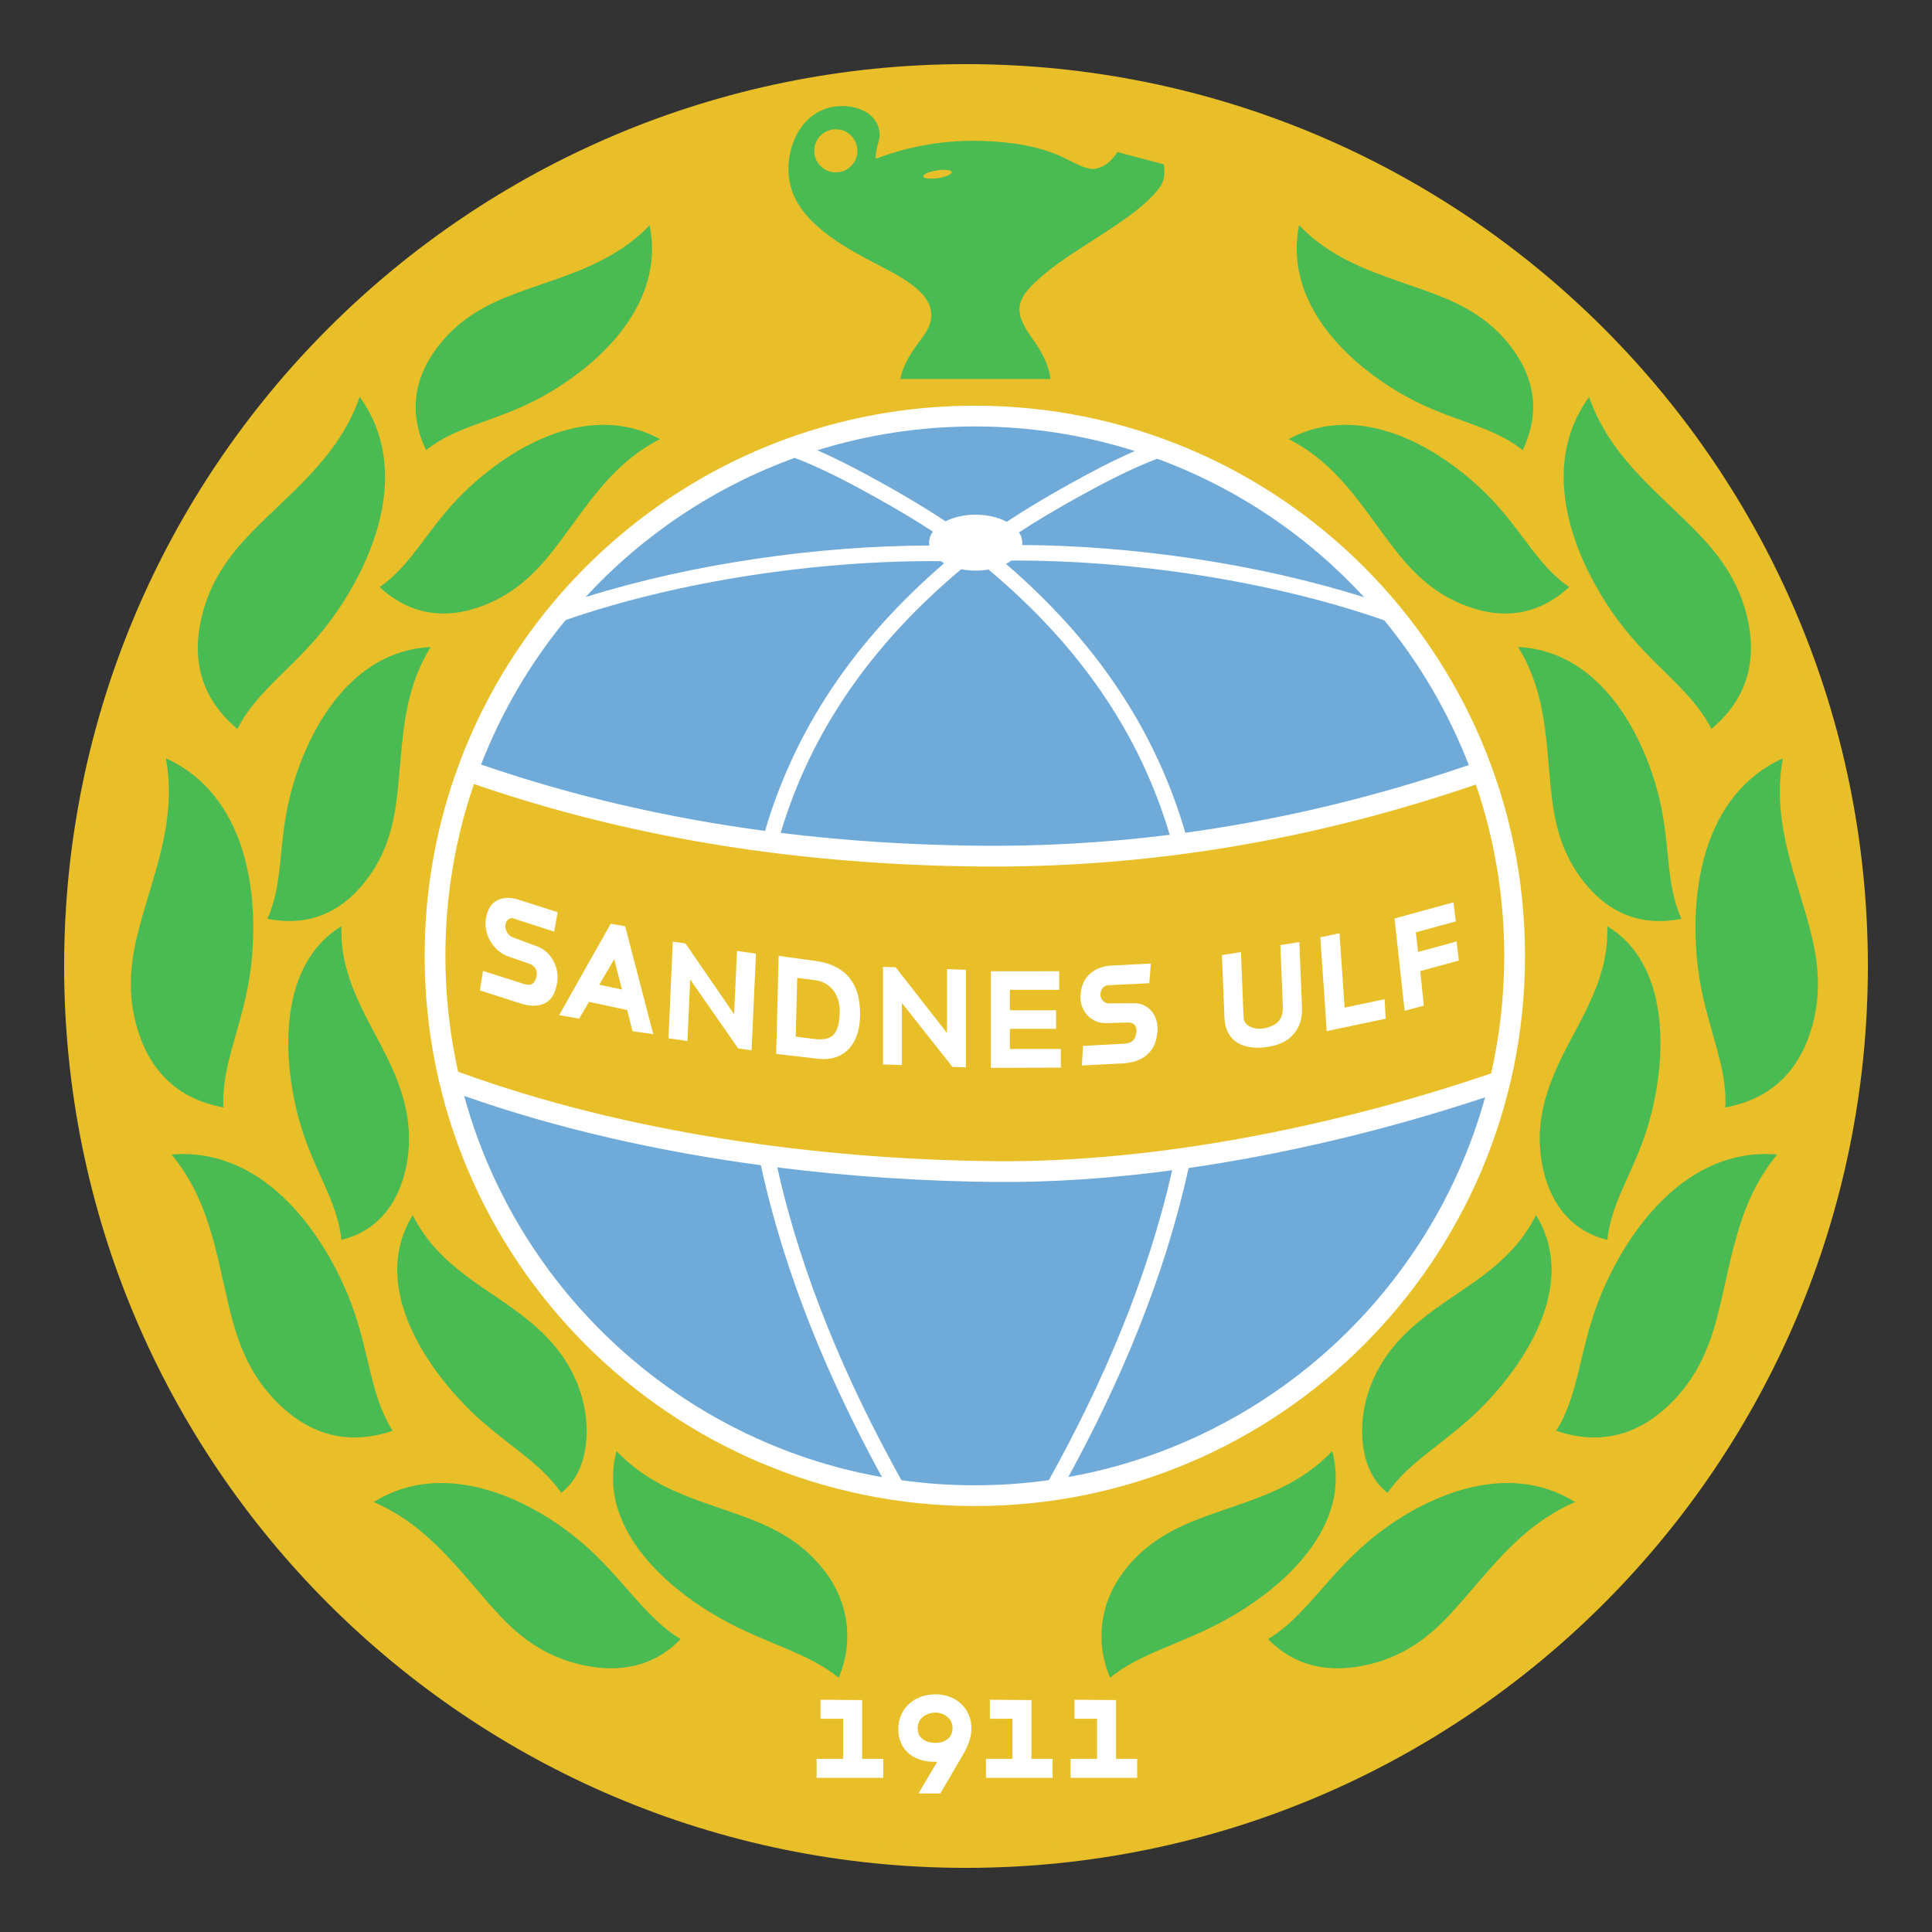 <?xml version="1.0" encoding="utf-8"?>
<!-- Generator: Adobe Illustrator 16.0.0, SVG Export Plug-In . SVG Version: 6.00 Build 0)  -->
<!DOCTYPE svg PUBLIC "-//W3C//DTD SVG 1.1//EN" "http://www.w3.org/Graphics/SVG/1.1/DTD/svg11.dtd">
<svg version="1.1"
	 id="svg3204" xmlns:x="http://ns.adobe.com/Extensibility/1.0/" xmlns:i="http://ns.adobe.com/AdobeIllustrator/10.0/" xmlns:graph="http://ns.adobe.com/Graphs/1.0/" xmlns:dc="http://purl.org/dc/elements/1.1/" xmlns:cc="http://creativecommons.org/ns#" xmlns:rdf="http://www.w3.org/1999/02/22-rdf-syntax-ns#" xmlns:svg="http://www.w3.org/2000/svg"
	 xmlns="http://www.w3.org/2000/svg" xmlns:xlink="http://www.w3.org/1999/xlink" x="0px" y="0px" width="120px" height="120px"
	 viewBox="312.5 312.5 120 120" enable-background="new 312.5 312.5 120 120" xml:space="preserve">
<rect x="312.5" y="312.5" width="120" height="120" fill="#333333" stroke="none"/>
<g>
	<path fill="#E8BF29" d="M372.5,316.483c30.933,0,56.017,25.084,56.017,56.017s-25.084,56.017-56.017,56.017
		c-30.932,0-56.017-25.084-56.017-56.017S341.569,316.483,372.5,316.483z"/>
	<path fill="#E8BF29" d="M372.5,317.773c30.221,0,54.729,24.507,54.729,54.727s-24.508,54.728-54.729,54.728
		c-30.22,0-54.727-24.508-54.727-54.728S342.281,317.773,372.5,317.773"/>
	<path fill="#6FAAD9" d="M373.048,338.021c14.496,0,26.864,9.117,31.688,21.929c-8.292,3.707-21.164,5.886-33.526,5.663
		c-11.446-0.206-21.908-2.529-29.774-5.863C346.313,347.043,358.628,338.021,373.048,338.021z M406.049,379.435
		c-3.438,15.052-16.909,26.287-33.001,26.287c-16.029,0-29.459-11.149-32.96-26.112
		C361.379,386.583,384.415,387.907,406.049,379.435"/>
	<path fill="#FFFFFF" d="M373.048,337.698c18.87,0,34.173,15.303,34.173,34.173s-15.303,34.172-34.173,34.172
		s-34.172-15.302-34.172-34.172c0-3.886,0.65-7.62,1.845-11.101l0.443-1.212C346.106,346.771,358.519,337.698,373.048,337.698z
		 M375.033,344.91c1.236-0.819,2.528-1.583,3.819-2.302c1.307-0.728,2.718-1.479,4.132-2.092c-3.136-0.993-6.473-1.529-9.937-1.529
		c-3.407,0-6.692,0.519-9.783,1.48c1.396,0.61,2.791,1.354,4.083,2.071c1.312,0.73,2.626,1.508,3.88,2.343
		c0.505-0.258,1.159-0.413,1.875-0.413C373.845,344.469,374.521,344.636,375.033,344.91z M384.375,340.992
		c-1.708,0.651-3.465,1.578-5.052,2.461c-1.19,0.663-2.382,1.364-3.528,2.113c0.131,0.198,0.202,0.413,0.202,0.639
		c0,0.049-0.004,0.097-0.011,0.145c6.906,0.044,14.657,1.164,21.249,3.25C393.727,345.79,389.331,342.812,384.375,340.992z
		 M370.442,345.521c-1.156-0.759-2.361-1.468-3.563-2.137c-1.575-0.877-3.316-1.796-5.013-2.446
		c-5.009,1.813-9.453,4.808-12.992,8.646c6.641-2.079,14.434-3.186,21.35-3.201c-0.01-0.06-0.015-0.118-0.015-0.179
		C370.209,345.963,370.292,345.73,370.442,345.521z M398.484,351.033c-7.01-2.455-15.647-3.745-23.158-3.717
		c-0.104,0.075-0.22,0.146-0.343,0.208c5.538,4.771,9.271,10.276,11.139,16.7c5.958-0.813,11.814-2.227,17.606-4.205
		C402.458,356.737,400.678,353.709,398.484,351.033z M370.933,347.354c-7.525-0.064-16.228,1.207-23.304,3.66
		c-2.194,2.672-3.977,5.695-5.248,8.973c5.776,1.989,11.661,3.326,17.637,4.122c1.876-6.393,5.606-11.873,11.127-16.625
		C371.07,347.442,371,347.398,370.933,347.354z M385.152,364.352c-1.88-6.356-5.651-11.776-11.252-16.477
		c-0.253,0.043-0.52,0.067-0.796,0.067c-0.316,0-0.619-0.031-0.903-0.087c-5.568,4.677-9.325,10.063-11.212,16.377
		c4.051,0.5,8.144,0.754,12.273,0.797C377.278,365.071,381.238,364.841,385.152,364.352z M386.326,385.048
		c-1.472,6.713-4.188,13.183-7.47,19.192c12.493-2.229,22.545-11.513,25.886-23.584
		C398.979,382.573,392.647,384.136,386.326,385.048z M377.647,404.433c3.338-6.005,6.133-12.497,7.657-19.244
		c-3.752,0.499-7.488,0.761-11.09,0.724c-4.378-0.045-8.91-0.334-13.435-0.903c1.52,6.813,4.339,13.37,7.71,19.429
		c1.491,0.208,3.012,0.316,4.559,0.316C374.61,404.754,376.144,404.645,377.647,404.433z M367.28,404.247
		c-3.313-6.062-6.053-12.592-7.521-19.372c-6.325-0.853-12.614-2.256-18.428-4.306C344.651,392.696,354.739,402.028,367.28,404.247z
		 M341.151,379.137c10.29,3.732,22.176,5.372,33.077,5.486c10.091,0.104,21.289-2.187,30.799-5.422l0.09-0.031
		c0.533-2.348,0.814-4.79,0.814-7.299c0-3.724-0.62-7.303-1.762-10.641c-10.05,3.437-20.296,5.199-30.92,5.089
		c-10.711-0.112-21.176-1.628-31.311-5.122c-1.149,3.347-1.774,6.938-1.774,10.674c0,2.472,0.274,4.879,0.792,7.194L341.151,379.137
		"/>
	<path fill="#4ABA53" d="M363.635,326.868c1.1,0.891,2.379,1.545,3.556,2.163c1.631,0.856,4.222,2.156,2.688,4.308
		c-0.519,0.728-1.213,1.526-1.459,2.704h9.325c-0.136-1.145-0.756-1.984-1.263-2.714c-1.184-1.704-0.693-2.435,0.795-3.725
		c2.068-1.794,5.942-3.563,7.305-5.542c0.314-0.457,0.247-1.041,0.209-1.35c-1.151-0.322-1.734-0.447-2.885-0.77
		c-0.112,0.185-0.295,0.424-0.529,0.63c-0.296,0.264-0.717,0.43-1.02,0.422c-0.563-0.015-1.404-0.532-1.927-0.771
		c-1.503-0.685-3.255-0.915-4.889-0.969c-2.214-0.071-4.502,0.28-6.641,1.11c-0.055-0.729,0.342-1.154,0.207-1.79
		c-0.259-1.22-1.665-1.603-2.747-1.456c-2.116,0.286-3.089,2.579-2.856,4.422C361.672,324.857,362.432,325.894,363.635,326.868z
		 M370.696,323.085c0.49-0.075,0.904-0.028,0.923,0.104s-0.361,0.299-0.851,0.374c-0.489,0.074-0.903,0.027-0.923-0.104
		C369.825,323.326,370.207,323.159,370.696,323.085z M364.414,320.529c0.739,0,1.34,0.6,1.34,1.339c0,0.74-0.601,1.34-1.34,1.34
		s-1.34-0.6-1.34-1.34C363.074,321.129,363.675,320.529,364.414,320.529"/>
	<path fill="#4ABA53" d="M350.794,402.629c-1.225,4.588,2.856,8.365,6.456,10.391c2.8,1.577,5.411,2.112,7.343,3.683
		c1.006-2.371,0.479-4.69-0.635-6.296c-1.187-1.71-2.713-2.667-4.375-3.363C356.619,405.806,353.356,405.329,350.794,402.629z
		 M354.962,407.113c-0.427,2.252,1.592,3.993,3.7,4.823c1.377,0.543,2.735,0.869,3.625,1.593c0.367-1.276,0.141-2.502-0.874-3.379
		c-0.625-0.541-1.572-0.881-2.194-1.142C357.853,408.438,356.522,408.323,354.962,407.113"/>
	<path fill="#4ABA53" d="M338.135,387.976c-2.496,4.039,0.322,8.765,3.184,11.743c2.226,2.315,4.64,3.445,6.038,5.506
		c1.854-1.429,1.812-4.353,1.208-6.211c-0.643-1.981-1.827-3.338-3.219-4.482C342.866,392.491,339.809,391.302,338.135,387.976z
		 M340.901,393.473c-1.058,2.034,0.373,4.074,2.152,5.478c1.161,0.917,2.367,1.622,3.011,2.57c0.72-1.116,0.856-2.354,0.138-3.486
		c-0.443-0.698-1.32-1.229-1.84-1.656C343.219,395.438,342.047,395.082,340.901,393.473"/>
	<path fill="#4ABA53" d="M333.709,370.027c-3.855,2.34-3.728,7.976-2.651,11.964c0.837,3.102,2.41,5.047,2.644,7.523
		c2.589-0.636,3.683-2.736,4.048-4.656c0.389-2.045,0.003-3.804-0.666-5.477C335.89,376.399,333.576,373.747,333.709,370.027z
		 M333.697,376.314c-1.906,1.273-1.634,3.752-0.75,5.837c0.578,1.363,1.295,2.561,1.403,3.703c1.168-0.634,1.884-1.652,1.799-2.99
		c-0.052-0.826-0.566-1.712-0.816-2.339C334.782,379.152,333.926,378.275,333.697,376.314"/>
	<path fill="#4ABA53" d="M339.254,352.685c-4.924,0.241-7.626,5.051-8.685,9.043c-0.823,3.105-0.43,5.576-1.465,7.84
		c2.7,0.534,4.558-0.533,5.832-2.015c1.358-1.577,1.902-3.295,2.157-5.078C337.549,359.295,337.281,355.843,339.254,352.685z
		 M335.897,358.057c-2.288,0.153-3.496,2.506-3.77,4.754c-0.18,1.469-0.155,2.865-0.633,3.908c1.329,0.035,2.457-0.492,3.051-1.693
		c0.367-0.741,0.502-1.904,0.598-2.571C335.353,360.99,335.117,359.872,335.897,358.057"/>
	<path fill="#4ABA53" d="M353.498,339.774c-4.337-2.343-9.141,0.374-12.112,3.242c-2.312,2.23-3.254,4.548-5.312,5.949
		c2.032,1.854,4.175,1.902,6.033,1.295c1.978-0.647,3.332-1.835,4.474-3.229C348.618,344.548,350.176,341.455,353.498,339.774z
		 M347.845,342.634c-2.036-1.054-4.288,0.334-5.687,2.115c-0.914,1.163-1.616,2.371-2.564,3.017
		c1.118,0.718,2.357,0.851,3.487,0.131c0.698-0.444,1.415-1.37,1.842-1.892C345.861,344.861,346.239,343.782,347.845,342.634"/>
	<path fill="#4ABA53" d="M352.852,326.491c0.97,4.833-3.033,8.63-6.646,10.632c-2.809,1.557-5.301,1.78-7.243,3.337
		c-1.178-2.486-0.597-4.549,0.527-6.147c1.198-1.702,2.73-2.649,4.397-3.333C346.859,329.761,350.272,329.176,352.852,326.491z
		 M348.463,331.06c0.411,2.255-1.575,4.002-3.687,4.817c-1.38,0.534-2.74,0.853-3.635,1.569c-0.359-1.279-0.125-2.503,0.895-3.372
		c0.63-0.537,1.724-0.953,2.347-1.208C345.752,332.305,346.894,332.26,348.463,331.06"/>
	<path fill="#4ABA53" d="M334.84,337.157c3.229,4.451,0.934,10.162-1.8,13.872c-2.126,2.884-4.55,4.269-5.795,6.749
		c-2.351-1.974-2.72-4.336-2.322-6.479c0.424-2.283,1.538-3.956,2.911-5.424C330.281,343.258,333.471,341.079,334.84,337.157z
		 M332.51,343.83c1.466,2.097,0.263,4.79-1.5,6.6c-1.152,1.183-2.383,2.137-2.958,3.28c-0.958-1.131-1.289-2.48-0.659-3.837
		c0.389-0.837,1.306-1.767,1.819-2.315C330.341,346.353,331.478,345.776,332.51,343.83"/>
	<path fill="#4ABA53" d="M322.805,359.602c5.005,2.277,5.828,8.378,5.281,12.951c-0.425,3.56-1.85,5.958-1.709,8.732
		c-3.018-0.559-4.505-2.43-5.217-4.49c-0.759-2.194-0.615-4.199-0.146-6.153C321.852,367.157,323.551,363.688,322.805,359.602z
		 M324.074,366.554c2.309,1.1,2.592,4.037,1.952,6.48c-0.418,1.597-1.019,3.034-0.954,4.313c-1.392-0.512-2.345-1.522-2.466-3.013
		c-0.076-0.92,0.263-2.181,0.439-2.911C323.431,369.818,324.135,368.757,324.074,366.554"/>
	<path fill="#4ABA53" d="M323.154,384.209c5.479-0.464,9.184,4.452,10.946,8.708c1.372,3.312,1.304,6.101,2.785,8.45
		c-2.904,0.991-5.118,0.088-6.747-1.36c-1.736-1.543-2.592-3.36-3.14-5.294C326.021,391.265,325.804,387.407,323.154,384.209z
		 M327.663,389.651c2.552-0.172,4.237,2.25,4.876,4.693c0.417,1.598,0.597,3.146,1.279,4.228c-1.463,0.236-2.79-0.179-3.625-1.418
		c-0.516-0.766-0.838-2.03-1.042-2.755C328.701,392.813,328.796,391.54,327.663,389.651"/>
	<path fill="#4ABA53" d="M335.709,405.796c4.338-2.713,9.63-0.285,12.898,2.49c2.541,2.157,3.947,4.702,6.17,6.019
		c-1.982,2.055-4.475,2.039-6.439,1.532c-2.092-0.539-3.574-1.68-4.848-3.049C341.218,410.35,339.262,407.317,335.709,405.796z
		 M341.892,408.315c2.04-1.226,4.463,0.063,6.03,1.816c1.023,1.144,2.037,2.486,3.062,3.093c-1.111,0.816-2.592,0.899-3.811,0.228
		c-0.751-0.415-1.556-1.325-2.033-1.837C344.094,410.491,343.632,409.398,341.892,408.315"/>
	<path fill="#4ABA53" d="M395.246,402.629c1.225,4.588-2.855,8.365-6.456,10.391c-2.8,1.577-5.41,2.112-7.342,3.683
		c-1.006-2.371-0.479-4.69,0.634-6.296c1.188-1.71,2.713-2.667,4.375-3.363C389.421,405.806,392.684,405.329,395.246,402.629z
		 M391.078,407.113c0.426,2.252-1.592,3.993-3.699,4.823c-1.378,0.543-2.735,0.869-3.625,1.593
		c-0.366-1.276-0.141-2.502,0.873-3.379c0.627-0.541,1.572-0.881,2.194-1.142C388.188,408.438,389.518,408.323,391.078,407.113"/>
	<path fill="#4ABA53" d="M407.905,387.976c2.497,4.039-0.321,8.765-3.184,11.743c-2.226,2.315-4.64,3.445-6.036,5.506
		c-1.855-1.429-1.813-4.353-1.209-6.211c0.643-1.981,1.826-3.338,3.219-4.482C403.175,392.491,406.232,391.302,407.905,387.976z
		 M405.139,393.473c1.058,2.034-0.373,4.074-2.152,5.478c-1.161,0.917-2.365,1.622-3.01,2.57c-0.721-1.116-0.857-2.354-0.139-3.486
		c0.443-0.698,1.319-1.229,1.841-1.656C402.822,395.438,403.993,395.082,405.139,393.473"/>
	<path fill="#4ABA53" d="M412.331,370.027c3.855,2.34,3.729,7.976,2.651,11.964c-0.837,3.102-2.409,5.047-2.644,7.523
		c-2.588-0.636-3.683-2.736-4.047-4.656c-0.391-2.045-0.004-3.804,0.665-5.477C410.151,376.399,412.465,373.747,412.331,370.027z
		 M412.344,376.314c1.906,1.273,1.634,3.752,0.75,5.837c-0.578,1.363-1.296,2.561-1.403,3.703c-1.169-0.634-1.885-1.652-1.799-2.99
		c0.052-0.826,0.566-1.712,0.816-2.339C411.258,379.152,412.115,378.275,412.344,376.314"/>
	<path fill="#4ABA53" d="M406.786,352.685c4.925,0.241,7.626,5.051,8.685,9.043c0.822,3.105,0.43,5.576,1.466,7.84
		c-2.7,0.534-4.558-0.533-5.833-2.015c-1.358-1.577-1.902-3.295-2.157-5.078C408.491,359.295,408.759,355.843,406.786,352.685z
		 M410.144,358.057c2.286,0.153,3.495,2.506,3.771,4.754c0.179,1.469,0.154,2.865,0.632,3.908c-1.329,0.035-2.457-0.492-3.051-1.693
		c-0.368-0.741-0.503-1.904-0.598-2.571C410.689,360.99,410.922,359.872,410.144,358.057"/>
	<path fill="#4ABA53" d="M392.542,339.774c4.337-2.343,9.141,0.374,12.112,3.242c2.311,2.23,3.254,4.548,5.311,5.949
		c-2.031,1.854-4.176,1.902-6.032,1.295c-1.979-0.647-3.333-1.835-4.475-3.229C397.423,344.548,395.865,341.455,392.542,339.774z
		 M398.196,342.634c2.036-1.054,4.288,0.334,5.687,2.115c0.914,1.163,1.616,2.371,2.563,3.017c-1.117,0.718-2.356,0.851-3.486,0.131
		c-0.698-0.444-1.415-1.37-1.843-1.892C400.179,344.861,399.802,343.782,398.196,342.634"/>
	<path fill="#4ABA53" d="M393.188,326.491c-0.969,4.833,3.033,8.63,6.646,10.632c2.809,1.557,5.302,1.78,7.243,3.337
		c1.178-2.486,0.597-4.549-0.527-6.147c-1.198-1.702-2.729-2.649-4.397-3.333C399.182,329.761,395.769,329.176,393.188,326.491z
		 M397.577,331.06c-0.411,2.255,1.574,4.002,3.687,4.817c1.381,0.534,2.74,0.853,3.636,1.569c0.358-1.279,0.124-2.503-0.896-3.372
		c-0.63-0.537-1.724-0.953-2.348-1.208C400.287,332.305,399.147,332.26,397.577,331.06"/>
	<path fill="#4ABA53" d="M411.2,337.157c-3.229,4.451-0.934,10.162,1.8,13.872c2.127,2.884,4.55,4.269,5.797,6.749
		c2.349-1.974,2.72-4.336,2.321-6.479c-0.425-2.283-1.538-3.956-2.911-5.424C415.759,343.258,412.57,341.079,411.2,337.157z
		 M413.53,343.83c-1.466,2.097-0.264,4.79,1.501,6.6c1.152,1.183,2.383,2.137,2.957,3.28c0.958-1.131,1.288-2.48,0.659-3.837
		c-0.389-0.837-1.306-1.767-1.819-2.315C415.699,346.353,414.563,345.776,413.53,343.83"/>
	<path fill="#4ABA53" d="M423.235,359.602c-5.005,2.277-5.827,8.378-5.281,12.951c0.426,3.56,1.851,5.958,1.709,8.732
		c3.018-0.559,4.506-2.43,5.218-4.49c0.758-2.194,0.614-4.199,0.146-6.153C424.19,367.157,422.49,363.688,423.235,359.602z
		 M421.966,366.554c-2.308,1.1-2.592,4.037-1.952,6.48c0.419,1.597,1.019,3.034,0.954,4.313c1.391-0.512,2.345-1.522,2.466-3.013
		c0.076-0.92-0.263-2.181-0.438-2.911C422.609,369.818,421.906,368.757,421.966,366.554"/>
	<path fill="#4ABA53" d="M422.885,384.209c-5.478-0.464-9.181,4.452-10.945,8.708c-1.37,3.312-1.303,6.101-2.784,8.45
		c2.904,0.991,5.118,0.088,6.748-1.36c1.735-1.543,2.592-3.36,3.14-5.294C420.019,391.265,420.237,387.407,422.885,384.209z
		 M418.376,389.651c-2.551-0.172-4.235,2.25-4.875,4.693c-0.416,1.598-0.598,3.146-1.28,4.228c1.465,0.236,2.791-0.179,3.626-1.418
		c0.516-0.766,0.838-2.03,1.043-2.755C417.338,392.813,417.244,391.54,418.376,389.651"/>
	<path fill="#4ABA53" d="M410.331,405.796c-4.338-2.713-9.631-0.285-12.897,2.49c-2.541,2.157-3.947,4.702-6.17,6.019
		c1.982,2.055,4.474,2.039,6.438,1.532c2.092-0.539,3.573-1.68,4.849-3.049C404.823,410.35,406.779,407.317,410.331,405.796z
		 M404.15,408.315c-2.039-1.226-4.464,0.063-6.031,1.816c-1.023,1.144-2.036,2.486-3.062,3.093c1.111,0.816,2.592,0.899,3.811,0.228
		c0.751-0.415,1.557-1.325,2.032-1.837C401.947,410.491,402.409,409.398,404.15,408.315"/>
	<polyline fill="#FFFFFF" points="367.344,372.552 368.131,372.579 371.318,376.663 371.318,372.693 372.493,372.735 
		372.493,378.796 371.659,378.767 368.519,374.796 368.519,378.654 367.344,378.613 367.344,372.552 	"/>
	<polyline fill="#FFFFFF" points="354.289,370.986 355.078,371.101 358.098,375.497 358.275,371.563 359.453,371.734 
		359.183,377.739 358.346,377.617 355.369,373.339 355.198,377.162 354.019,376.991 354.289,370.986 	"/>
	<polyline fill="#FFFFFF" points="366.047,418.095 366.047,421.746 367.361,421.746 367.361,422.926 363.221,422.926 
		363.221,421.746 364.867,421.746 364.867,419.256 363.464,419.256 363.464,418.075 366.047,418.095 	"/>
	<polyline fill="#FFFFFF" points="381.82,418.095 381.82,421.746 383.132,421.746 383.132,422.926 378.994,422.926 378.994,421.746 
		380.64,421.746 380.64,419.256 379.237,419.256 379.237,418.075 381.82,418.095 	"/>
	<polyline fill="#FFFFFF" points="376.565,418.095 376.565,421.746 377.878,421.746 377.878,422.926 373.74,422.926 373.74,421.746 
		375.385,421.746 375.385,419.256 373.982,419.256 373.982,418.075 376.565,418.095 	"/>
	<polyline fill="#FFFFFF" points="374.046,372.827 378.288,372.824 378.288,373.979 375.228,373.979 375.228,375.248 
		378.095,375.248 378.095,376.404 375.228,376.404 375.228,377.657 378.388,377.655 378.388,378.812 374.046,378.826 
		374.046,372.827 	"/>
	<path fill="#FFFFFF" d="M372.35,421.425l-1.445,2.471l-1.357-0.003l1.167-1.968c-1.424,0.07-2.421-0.705-2.421-2.024
		c0-1.302,1.014-2.163,2.306-2.163c1.292,0,2.211,0.881,2.236,2.06C372.847,420.261,372.714,420.801,372.35,421.425z M370.6,418.871
		c-0.456,0-1.084,0.272-1.101,0.96c-0.018,0.688,0.594,0.925,1.101,0.925c0.544,0,1.065-0.286,1.065-0.925
		S371.074,418.871,370.6,418.871"/>
	<path fill="#FFFFFF" d="M388.397,371.821l1.18-0.183l0.164,4.052c0.021,0.56,0.721,0.808,1.356,0.662
		c0.782-0.181,1.113-0.578,1.082-1.354l-0.152-3.801l1.18-0.183l0.164,4.088c0.024,0.586-0.102,2.176-2.26,2.441
		c-1.438,0.178-2.5-0.386-2.557-1.819L388.397,371.821"/>
	<path fill="#FFFFFF" d="M381.516,372.475l2.465-0.13l-0.096,1.223l-2.594,0.13c-0.258,0.013-0.441,0.314-0.441,0.58
		c0,0.28,0.238,0.548,0.511,0.545l1.59-0.011c0.43,0,0.803,0.178,1.055,0.47c0.284,0.329,0.44,0.807,0.38,1.332
		c-0.049,0.427-0.132,0.739-0.31,1.016c-0.365,0.569-1.02,0.877-1.833,0.918l-2.546,0.13l0.071-1.216l2.524-0.136
		c0.409-0.022,0.704-0.121,0.793-0.715c0.053-0.358-0.153-0.609-0.498-0.601l-1.329,0.037c-0.979,0.055-1.739-0.768-1.641-1.792
		c0.057-0.587,0.25-0.983,0.598-1.284C380.522,372.706,380.951,372.503,381.516,372.475"/>
	<path fill="#FFFFFF" d="M344.727,368.387l2.411,0.772l-0.22,1.206l-2.538-0.821c-0.253-0.082-0.463,0.156-0.491,0.428
		c-0.029,0.284,0.175,0.643,0.44,0.74l1.549,0.574c0.418,0.158,0.763,0.477,0.978,0.865c0.243,0.44,0.345,0.98,0.231,1.493
		c-0.093,0.415-0.206,0.702-0.409,0.917c-0.415,0.443-1.084,0.515-1.879,0.257l-2.492-0.804l0.197-1.209l2.471,0.791
		c0.4,0.128,0.698,0.136,0.846-0.434c0.088-0.346-0.086-0.676-0.422-0.792l-1.297-0.453c-0.959-0.306-1.613-1.42-1.41-2.423
		c0.117-0.576,0.345-0.907,0.715-1.084C343.735,368.255,344.174,368.207,344.727,368.387"/>
	<path fill="#FFFFFF" d="M349.718,373.661l1.413,0.302l-0.479-1.883L349.718,373.661z M351.454,375.235l-2.368-0.507l-0.616,1.042
		l-1.241-0.218l3.202-5.675l0.899,0.153l1.744,6.702l-1.284-0.176L351.454,375.235"/>
	<path fill="#FFFFFF" d="M360.864,371.872l2.245,0.305c2.132,0.29,2.842,1.629,2.813,3.403c-0.03,1.884-1.098,2.911-2.727,2.668
		l-2.486-0.288L360.864,371.872z M362.017,373.238l-0.093,3.65l1.151,0.144c1.222,0.155,1.538-0.419,1.581-1.622
		c0.037-1.062-0.531-1.898-1.529-2.032L362.017,373.238"/>
	<polyline fill="#FFFFFF" points="399.115,369.551 402.779,368.544 402.922,369.73 400.441,370.408 400.578,371.629 
		402.969,370.976 403.112,372.162 400.713,372.817 400.937,374.961 399.745,375.283 399.115,369.551 	"/>
	<polyline fill="#FFFFFF" points="394.907,376.542 398.569,375.772 398.498,374.562 396.019,375.087 395.696,370.464 
		394.507,370.72 394.907,376.542 	"/>
</g>
</svg>
